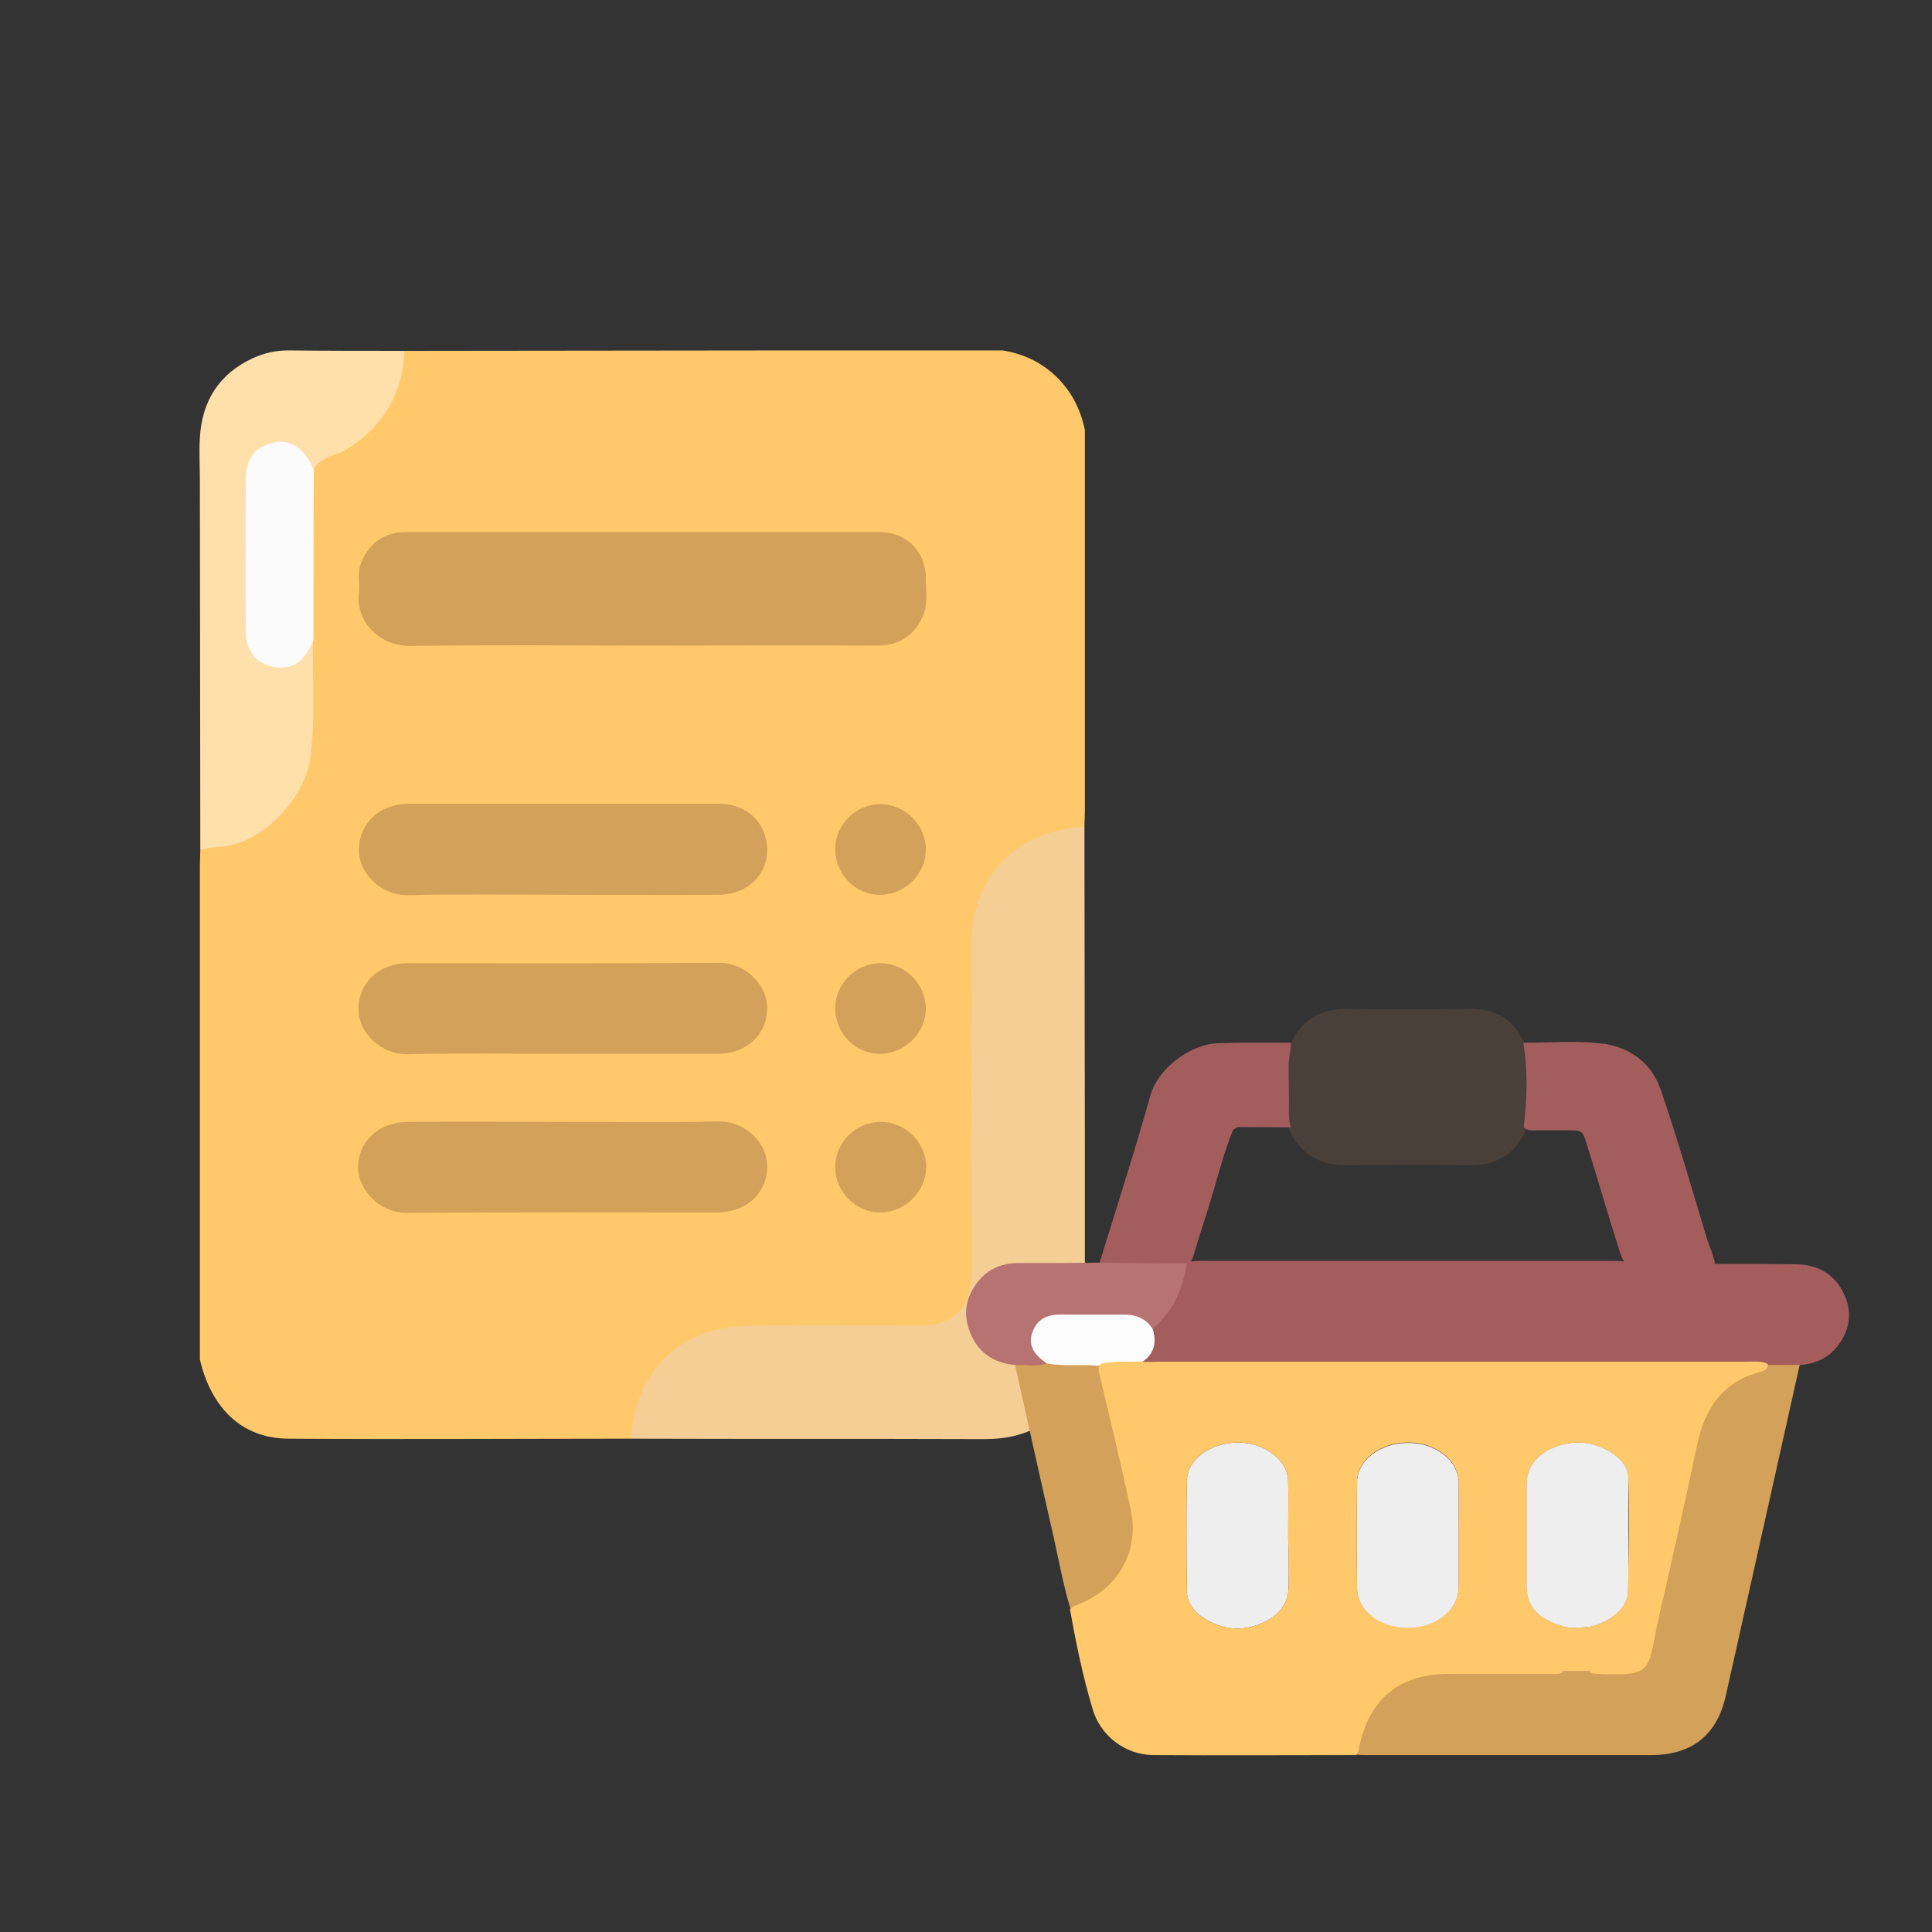 <?xml version="1.0" encoding="utf-8"?>
<!-- Generator: Adobe Illustrator 27.0.0, SVG Export Plug-In . SVG Version: 6.00 Build 0)  -->
<svg version="1.1" id="Layer_1" xmlns="http://www.w3.org/2000/svg" xmlns:xlink="http://www.w3.org/1999/xlink" x="0px" y="0px"
	 viewBox="0 0 454.3 454.3" style="enable-background:new 0 0 454.3 454.3;" xml:space="preserve">
<rect x="0" y="0" width="454.3" height="454.3" fill="#333333" stroke="none"/>
<style type="text/css">
	.st0{fill:#FFC86A;}
	.st1{fill:#F4CE95;}
	.st2{fill:#FFDFAA;}
	.st3{fill:#D3A159;}
	.st4{fill:#FBFBFB;}
	.st5{fill:#A35D5D;}
	.st6{fill:#4A403A;}
	.st7{fill:#B77272;}
	.st8{fill:#EEEEEE;}
	.st9{fill:#FBFCFB;}
</style>
<path class="st0" d="M148.4,338.3c-26.8,0-53.5,0.2-80.3,0c-2.2,0-6.8-0.2-11.3-3.1c-6.3-4.1-8.8-11.2-9.8-15.5
	c0-38.8,0-77.5,0-116.2c0-1.2,0.1-2.4,0.1-3.7c1-1.2,2.4-1.6,3.9-1.6c9.2-0.2,19.6-10.3,21-19.9c0.6-3.8,0.8-7.5,0.7-11.2
	c-0.1-5.8,0.2-11.5-0.1-17.3c0.1-12.8-0.3-25.5,0.2-38.3c0.7-3,2.9-4.5,5.6-5.6c8.3-3.4,13.3-9.6,15.1-18.4c0.4-1.7,0.3-3.6,1.6-5
	c30.5,0,61.1-0.1,91.6-0.1c16.3,0,32.7,0,49,0c2.1,0.3,7,1.3,11.5,5.1c6.1,5.1,7.5,11.7,7.9,13.6c0,29.9,0,59.8,0,89.6
	c0,1.2-0.1,2.4-0.1,3.7c-1.1,1.1-2.6,1.2-4,1.4c-13.9,2.7-21.6,13.6-21.5,27.2c0.1,24.5,0,49,0,73.6c0,1.4,0,2.9-0.1,4.3
	c-0.5,7.1-5.2,11.7-12.4,11.8c-12.9,0.1-25.8,0-38.6,0c-2.7,0-5.3,0-7.9,0.5c-11.8,2.6-18.3,10.1-20.8,21.6
	C149.4,336.1,149.4,337.4,148.4,338.3L148.4,338.3z"/>
<path class="st1" d="M148.4,338.3c0.7-14.9,10.8-26,26.6-26.5c13.9-0.4,27.8-0.1,41.6-0.1c7.3,0,11.7-4.4,11.8-11.8
	c0-26.3-0.2-52.6,0.1-78.9c0.2-15,10.7-25.8,26.5-26.6c0,25,0.1,50,0.1,75c0,16.5,0,33.1,0,49.6c-1,4.3-3.2,11-9.2,15.3
	c-5.8,4.2-12.4,4.1-15.2,4.1C203.3,338.3,175.8,338.4,148.4,338.3L148.4,338.3z"/>
<path class="st2" d="M95.1,82.5c-0.3,9.9-4.9,17.5-13.1,22.9c-2.7,1.8-6.4,1.8-8.3,5c-1.5,0.1-1.6-1.3-2.2-2.2
	c-1.6-2.6-4-3.4-6.8-3.1c-3,0.3-4.8,2.1-5.5,5c-0.4,1.5-0.5,3.1-0.5,4.6c0,10.4,0,20.8,0,31.3c0,1.4,0,2.9,0.4,4.3
	c0.8,3.2,2.5,5,5.6,5.4c3,0.4,5.5-0.6,7-3.3c0.5-0.8,0.7-1.9,1.9-2c-0.2,9.2,0.6,18.4-0.6,27.6c-1.3,10.2-12,21-22,21.2
	c-1.3,0-2.6,0.4-3.9,0.6c0-28.9-0.1-57.7-0.1-86.6c0-3.4-0.2-6.9,0-10.3c0.5-8.6,4.5-15,12.5-18.7c2.7-1.2,5.3-1.8,8.2-1.8
	C76.9,82.5,86,82.5,95.1,82.5L95.1,82.5z"/>
<path class="st3" d="M151.1,151.8c-18.1,0-36.2-0.2-54.3,0.1c-7.6,0.1-13.2-5.6-12.4-12.6c0.3-2.2-0.4-4.5,0.4-6.6
	c1.8-5,5.5-7.6,10.9-7.6c37,0,74,0,111,0c6.4,0,11,4.5,11,10.8c0,3.1,0.6,6.2-0.8,9.2c-2.1,4.5-5.6,6.7-10.5,6.7
	C187.9,151.7,169.5,151.8,151.1,151.8L151.1,151.8z"/>
<path class="st3" d="M132.2,210.4c-12.1,0-24.2-0.2-36.3,0.1c-6.2,0.1-11.6-5.1-11.5-10.8c0.1-6.1,4.8-10.6,11.5-10.7
	c24.4,0,48.9,0,73.3,0c6.4,0,11.1,4.5,11.2,10.7c0.1,6-4.7,10.6-11.2,10.7C156.9,210.5,144.6,210.4,132.2,210.4z"/>
<path class="st3" d="M131.8,247.8c-12,0-24-0.2-36,0.1c-6.1,0.1-11.6-5-11.5-10.8c0.1-6.1,4.9-10.6,11.6-10.6
	c24.3,0,48.7,0.1,73-0.1c6.1-0.1,11.6,5,11.5,10.8c-0.1,6.1-4.9,10.6-11.6,10.6C156.5,247.8,144.2,247.8,131.8,247.8z"/>
<path class="st3" d="M132.8,263.8c12,0,24,0.2,36-0.1c6.4-0.2,11.9,5.2,11.6,11c-0.2,6-5,10.4-11.8,10.4c-24.2,0-48.4-0.1-72.7,0.1
	c-6.4,0.1-11.8-5.2-11.7-11c0.2-6,5-10.4,11.8-10.4C108.3,263.7,120.6,263.8,132.8,263.8L132.8,263.8z"/>
<path class="st4" d="M73.7,150.4c-2.1,5.6-5.7,7.7-10.6,6.1c-3.3-1.1-5.3-3.8-5.3-7.9c-0.1-12.1-0.1-24.2,0-36.2
	c0-4.8,2.5-7.6,6.9-8.4c3.8-0.7,6.9,1.5,9.1,6.5C73.7,123.7,73.7,137,73.7,150.4z"/>
<path class="st3" d="M207,210.4c-5.7,0.1-10.5-4.7-10.6-10.5c-0.1-5.9,4.8-10.8,10.6-10.8c5.8,0,10.6,4.8,10.7,10.5
	C217.8,205.4,212.9,210.4,207,210.4L207,210.4z"/>
<path class="st3" d="M207,247.8c-5.7,0.1-10.5-4.7-10.6-10.5c-0.1-5.9,4.8-10.8,10.6-10.8c5.8,0,10.6,4.8,10.7,10.5
	C217.8,242.8,212.9,247.7,207,247.8z"/>
<path class="st3" d="M207,285.1c-5.7,0-10.5-4.7-10.6-10.5c-0.1-5.9,4.8-10.8,10.7-10.8c5.8,0,10.6,4.8,10.7,10.5
	C217.8,280.1,212.9,285.1,207,285.1z"/>
<path class="st5" d="M359.7,348.7c-0.2,5.5,0,11,0,16.5c0,3.8,0,7.7,0,11.5c-0.5-1.1-0.7-2.4-0.7-3.9c0-7.9,0-15.8,0-23.7
	c0-2.6,0.9-4.7,2.8-6.5C360.5,344.3,359.7,346.5,359.7,348.7z"/>
<path class="st5" d="M382.9,362c0,4.1,0,8.1-0.1,12.1c0,1-0.2,1.9-0.7,2.8c0.1-9.5,0.1-19.1,0-28.6c0-2.1-0.8-4.1-1.9-5.7
	c1.6,1.4,2.6,3.1,2.6,5.1C382.8,352.4,382.9,357.2,382.9,362z"/>
<path class="st5" d="M303,360.8c0,4.1,0,8.2,0,12.3c0,4.1-2.4,7.2-7.3,9c-4.6,1.6-8.8,0.8-12.6-1.6c-2.4-1.5-4-3.7-4-6.2
	c-0.1-8.8-0.2-17.5,0-26.3c0.1-4.9,5.7-8.8,12-8.8c6.2,0,11.7,4.1,11.8,9C303.1,352.4,303,356.6,303,360.8L303,360.8z"/>
<path class="st5" d="M343,361c0,4.1,0,8.2,0,12.3c-0.1,5.4-5.3,9.6-12,9.6c-6.6,0-11.9-4.2-11.9-9.5c-0.1-8.2-0.1-16.5,0-24.7
	c0-5.3,5.4-9.4,12-9.4c6.5,0,11.8,4.1,11.9,9.3C343,352.7,343,356.8,343,361z"/>
<path class="st5" d="M431.8,316.9c-2.2,2.6-5.1,3.8-8.5,4.1c-2.5,1.2-5,1.1-7.5,0.1c0,0-0.1,0-0.1,0c-23.9,0-47.7-0.1-71.5-0.1
	c-24.4,0-48.9,0-73.3,0c-1,0-2,0.4-2.8-0.5c0.1-0.1,0.2-0.3,0.4-0.4c1.8-2.2,2.8-4.6,2.3-7.5c0,0,0-0.1,0-0.1
	c0.1-0.1,0.1-0.1,0.2-0.2c2.2-2.5,4.3-5.1,5.7-8.3c0.6-1.5,0.9-3,1.3-4.5c0.2-0.6,0.3-1.4,0.6-1.9c0.1-0.1,0.1-0.2,0.2-0.3
	c0.1-0.2,0.3-0.4,0.6-0.5c0.1,0,0.2-0.1,0.3-0.1c0.1-0.1,0.3-0.1,0.4-0.1c0.1,0,0.1,0,0.2,0c1.4-0.2,2.8-0.1,4.2-0.1
	c31.5,0,63,0,94.6,0c0.9,0,1.8,0,2.6,0.1c0.1,0,0.3,0,0.4,0c0.1,0,0.1,0,0.2,0c6.1-0.2,12.3-0.1,18.4-0.1c0.9,0,1.8,0.1,2.6,0.7
	c6.4,0,12.8,0,19.2,0.1c5.1,0.1,9,2.4,11.1,7C435.7,308.6,435,313,431.8,316.9L431.8,316.9z"/>
<path class="st3" d="M415.7,321c2.5,0,5,0,7.5-0.1c-5.8,26-11.6,52-17.4,77.9c-2.1,9.2-7.9,13.8-17.3,13.9c-22.3,0-44.5,0-66.8,0
	c-0.9,0-1.8,0-2.7-0.1c0.5-11,8.2-19.5,19.9-19.8c9-0.3,12.7,0.2,26.4-0.1c3.7-0.1,6.7-0.2,8.7-0.4c3.5,0.8,7.1,0.5,10.6,0.2
	c1.9-0.2,2.9-2,3.3-3.9c2.1-9.4,4.2-18.8,6.2-28.2c1.5-7.6,3.3-15.1,5-22.7c1.8-8.3,6.8-14.2,15.4-16.3
	C414.8,321.4,415.4,321.5,415.7,321L415.7,321z"/>
<path class="st6" d="M359.5,263.1c0,0.6-0.3,1.3-0.5,1.9c0,0,0,0.1,0,0.1c0,0.1-0.1,0.2-0.1,0.4c-2.5,5.9-7,8.6-13.5,8.5
	c-9.5-0.2-18.9-0.1-28.4,0c-6.6,0.1-11.3-2.5-14-8.7c-0.1-0.2-0.1-0.3-0.1-0.5c-1-3.3-0.3-6.7-0.5-10.1c0-0.4,0-0.8,0-1.2
	c0-1,0.1-2,0-3c0-1.8-0.2-3.7,1.2-5.2c2.7-5.9,7.3-8.2,13.8-8.1c9.4,0.2,18.7,0.1,28.1,0c6.1-0.1,10.5,2.4,12.9,8.1
	c0.8,0.5,1.3,1.3,1.3,2.3C359.7,252.7,359.9,257.9,359.5,263.1L359.5,263.1z"/>
<path class="st5" d="M403.3,297c-7,0-14,0-21,0c-0.3-0.2-0.5-0.4-0.6-0.7c-0.4-0.6-0.5-1.2-0.8-1.9c-2.7-8.4-5.1-16.9-7.8-25.4
	c-1-3.2-1.1-3.2-4.3-3.2c-2.6,0-5.1,0-7.7,0c-0.8,0-1.7,0.1-2.4-0.4c-0.1-0.1-0.3-0.2-0.4-0.4c0.8-6.6,1-13.2-0.1-19.8
	c6,0,12-0.5,17.9,0.1c6.9,0.7,12.3,4.5,14.5,11.2c4,11.7,7.4,23.6,11,35.5C402.3,293.6,402.8,295.3,403.3,297z"/>
<path class="st5" d="M303.6,245.2c-0.2,1.7-0.4,3.3-0.6,5c-0.1,1.1-0.4,2.2-0.7,3.2c-1.5,4.9-5.1,8.3-9.9,10.9
	c-0.3,0.1-0.5,0.3-0.8,0.4c-0.6,0.3-1.2,0.6-1.7,1.1c-1.9,4.7-3.2,9.6-4.6,14.4c-1.5,5.1-3.2,10.1-4.7,15.2
	c-0.1,0.4-0.3,0.8-0.5,1.1c-0.1,0.2-0.3,0.4-0.5,0.6c-0.1,0.1-0.3,0.1-0.5,0.2c-0.2,0.1-0.4,0.2-0.6,0.3c-0.7,0.3-1.5,0.4-2.3,0.4
	c-4.9,0-9.8,0-14.7,0c-1.1,0-2.2,0.1-3-0.9c2.4-7.7,4.8-15.5,7.2-23.2c1.7-5.5,3.3-11,4.9-16.6c1.8-6.1,9.4-11.9,16-12
	C292.3,245.1,297.9,245.2,303.6,245.2z"/>
<path class="st3" d="M258.7,321.1c2.5,9,4.4,18.1,6.5,27.1c0.6,2.6,1.2,5.1,1.7,7.7c1.9,10.2-5.1,20.5-15.2,22.4
	c-1.9-6.4-3-12.9-4.5-19.3c-2.9-12.7-5.7-25.4-8.5-38c1.2-1.1,2.6-0.7,4-0.8c1.2-0.1,2.4,0.1,3.6-0.3c3.2,0.2,6.4,0.2,9.6,0.3
	C256.9,320.2,258,320.2,258.7,321.1L258.7,321.1z"/>
<path class="st7" d="M246.2,320.6c-2.4,0.9-5,0.2-7.5,0.4c-4.9-0.5-8.6-2.8-10.5-7.5c-1.9-4.5-1.1-8.6,1.9-12.3
	c2.4-2.9,5.6-4.2,9.4-4.2c6.4,0,12.8,0,19.1-0.1c6.9,0.1,13.7,0.1,20.5,0.2c-1,6-3.2,11.3-8,15.3c-0.7,0.3-1.1-0.3-1.4-0.7
	c-0.9-1.1-2.1-1.6-3.5-1.7c-6.1-0.6-12.2-0.6-18.3-0.1c-4.6,0.4-6.1,5-3.3,8.7C245.2,319.3,245.9,319.7,246.2,320.6L246.2,320.6z"/>
<g>
	<path class="st8" d="M303,373.1c0,4.1-2.4,7.2-7.3,9c-4.6,1.6-8.8,0.8-12.6-1.6c-2.4-1.5-4-3.7-4-6.2c-0.1-8.8-0.2-17.5,0-26.3
		c0.1-4.9,5.7-8.8,12-8.8c6.2,0,11.7,4.1,11.8,9c0.1,4.2,0,8.4,0,12.7h0C303,364.9,303.1,369,303,373.1z"/>
	<path class="st8" d="M343,361c0,4.1,0,8.2,0,12.3c-0.1,5.4-5.3,9.6-12,9.6c-6.6,0-11.9-4.2-11.9-9.5c-0.1-8.2-0.1-16.5,0-24.7
		c0-5.3,5.4-9.4,12-9.4c6.5,0,11.8,4.1,11.9,9.3C343,352.7,343,356.8,343,361z"/>
	<path class="st8" d="M382.9,362c0,4.1,0,8.1-0.1,12.1c0,1-0.2,1.9-0.7,2.8c-1.3,2.6-4.3,4.6-8.2,5.6h0c-2,0.1-4,0.5-6,0
		c-4.5-1.3-7.1-3.1-8.2-5.8c-0.5-1.1-0.7-2.4-0.7-3.9c0-7.9,0-15.8,0-23.7c0-2.6,0.9-4.7,2.8-6.5c0,0,0,0,0,0c1.1-1,2.6-1.9,4.4-2.5
		c4.5-1.6,8.6-0.9,12.4,1.3c0.6,0.4,1.2,0.8,1.7,1.2c1.6,1.4,2.6,3.1,2.6,5.1C382.8,352.4,382.9,357.2,382.9,362z"/>
</g>
<path class="st9" d="M246.2,320.6c-3.1-2-4.3-4.2-3.6-6.8c0.9-3.1,3-4.7,6.7-4.7c5,0,9.9,0,14.9,0c2.9,0,5.3,0.9,6.9,3.5
	c1,3.5,0.1,6.2-3.1,8c-3.1,0.9-6.2,0.2-9.4,0.6C254.5,320.7,250.3,321.4,246.2,320.6L246.2,320.6z"/>
<path class="st5" d="M303.5,265.1c-4.6,0-9.3-0.1-13.9-0.1c1.7-1,3.4-1.8,5.1-2.9c4.4-2.8,6.7-7.2,8.3-12c0,3.5,0.1,6.9,0.1,10.4
	C303,262.1,303.1,263.6,303.5,265.1L303.5,265.1z"/>
<path class="st0" d="M415.2,320.5c-1.5-0.5-3.1-0.3-4.7-0.3c-46.1,0-92.2,0-138.4,0c-1.2,0-2.5,0.2-3.7-0.1
	c-3.2,0.3-6.3-0.2-9.5,0.6c-1.1,1.1-0.3,2.4-0.1,3.5c2.4,10.3,4.9,20.5,7.1,30.8c2,9.5-2.7,18.2-11.7,22c-0.9,0.4-1.9,0.6-2.6,1.4
	c1.4,7.9,3,15.7,5.3,23.4c1.8,6.3,7.6,10.8,14.2,10.9c16,0.1,31.9,0,47.8,0c0.6-0.6,0.6-1.5,0.8-2.3c2.5-11.2,9.6-16.8,21.1-16.8
	c8,0,16,0,23.9,0c1,0,2.2,0.3,2.9-0.7h6.2c0.3,0.8,1.2,0.6,1.9,0.7c1.6,0.1,3.2,0.1,4.7,0.1c6,0,7.3-1.2,8.4-7.2
	c0.8-4.2,1.7-8.3,2.7-12.4c2.6-11.5,5.2-23,7.6-34.5c1.8-8.4,6-14.7,14.8-17c0.6-0.2,1.1-0.3,1.5-0.8
	C416.1,320.9,415.6,320.7,415.2,320.5z M303,373.1c0,4.1-2.4,7.2-7.3,9c-4.6,1.6-8.8,0.8-12.6-1.6c-2.4-1.5-4-3.7-4-6.2
	c-0.1-8.8-0.2-17.5,0-26.3c0.1-4.9,5.7-8.8,12-8.8c6.2,0,11.7,4.1,11.8,9c0.1,4.2,0,8.4,0,12.7h0C303,364.9,303.1,369,303,373.1z
	 M343,373.2c-0.1,5.4-5.3,9.6-12,9.6c-6.6,0-11.9-4.2-11.9-9.5c-0.1-8.2-0.1-16.5,0-24.7c0-5.3,5.4-9.4,12-9.4
	c6.5,0,11.8,4.1,11.9,9.3c0.1,4.2,0,8.3,0,12.5C343,365,343,369.1,343,373.2z M382.8,374.1c0,1-0.2,1.9-0.7,2.8
	c-1.3,2.6-4.3,4.6-8.2,5.6h0c-2,0.1-4,0.5-6,0c-4.5-1.3-7.1-3.1-8.2-5.8c-0.5-1.1-0.7-2.4-0.7-3.9c0-7.9,0-15.8,0-23.7
	c0-2.6,0.9-4.7,2.8-6.5c0,0,0,0,0,0c1.1-1,2.6-1.9,4.4-2.5c4.5-1.6,8.6-0.9,12.4,1.3c0.6,0.4,1.2,0.8,1.7,1.2
	c1.6,1.4,2.6,3.1,2.6,5.1c0.1,4.8,0.1,9.5,0.1,14.3C382.9,366,382.9,370.1,382.8,374.1z"/>
<path class="st8" d="M382.9,362c0,4.1,0,8.1-0.1,12.1c0,1-0.2,1.9-0.7,2.8c-1.3,2.6-4.3,4.6-8.2,5.6h0c-2,0.1-4,0.5-6,0
	c-4.5-1.3-7.1-3.1-8.2-5.8c-0.5-1.1-0.7-2.4-0.7-3.9c0-7.9,0-15.8,0-23.7c0-2.6,0.9-4.7,2.8-6.5c0,0,0,0,0,0c1.1-1,2.6-1.9,4.4-2.5
	c4.5-1.6,8.6-0.9,12.4,1.3c0.6,0.4,1.2,0.8,1.7,1.2c1.6,1.4,2.6,3.1,2.6,5.1C382.8,352.4,382.9,357.2,382.9,362z"/>
</svg>
